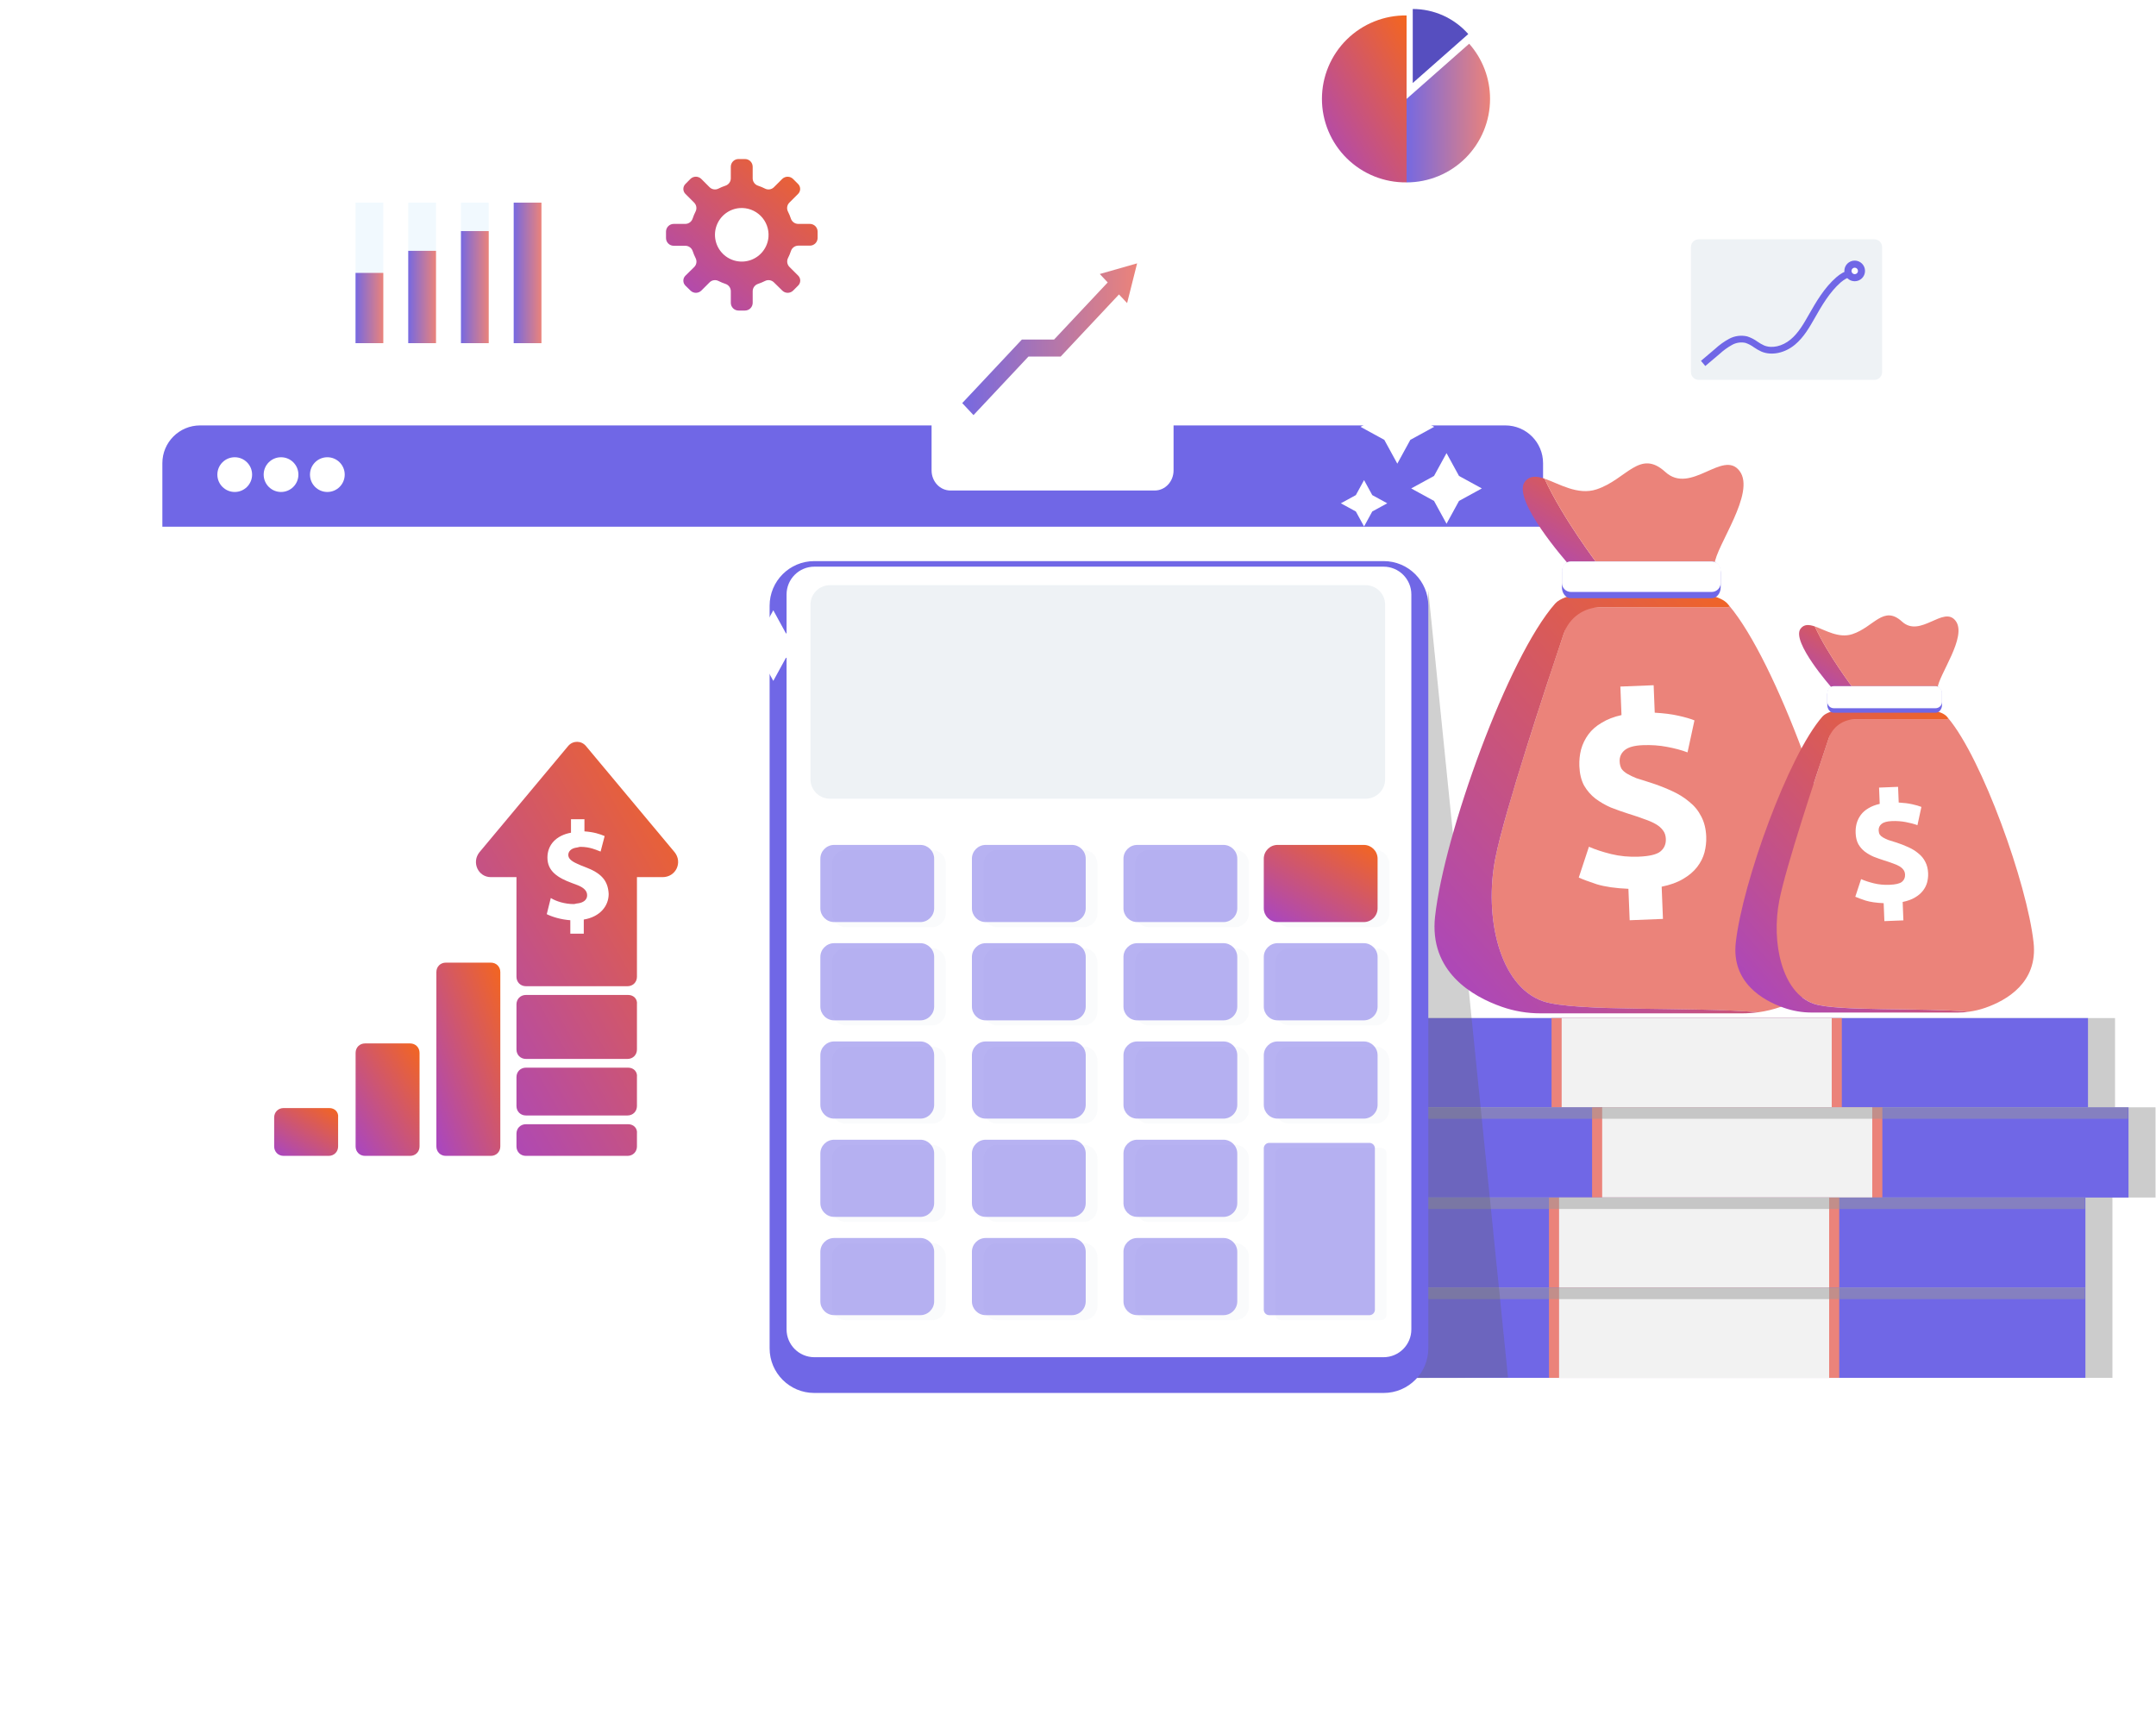 <svg width="571" height="456" viewBox="0 0 571 456" fill="none" xmlns="http://www.w3.org/2000/svg">
<g filter="url(#filter0_d_4394_22361)">
<rect x="43" y="112.69" width="365.668" height="268.31" rx="10" fill="white"/>
</g>
<path d="M43 122.69C43 117.167 47.477 112.69 53 112.69H398.668C404.191 112.69 408.668 117.167 408.668 122.69V139.521H43V122.69Z" fill="#7067E6"/>
<circle cx="62.166" cy="125.722" r="4.6" fill="white"/>
<circle cx="74.431" cy="125.722" r="4.6" fill="white"/>
<circle cx="86.696" cy="125.722" r="4.6" fill="white"/>
<path d="M166.373 282.821H139.278C137.852 282.821 136.783 283.891 136.783 285.318V292.986C136.783 294.413 137.852 295.483 139.278 295.483H166.195C167.621 295.483 168.69 294.413 168.69 292.986V285.318C168.868 283.891 167.799 282.821 166.373 282.821ZM166.373 297.802H139.278C137.852 297.802 136.783 298.872 136.783 300.298V303.687C136.783 305.114 137.852 306.184 139.278 306.184H166.195C167.621 306.184 168.69 305.114 168.69 303.687V300.298C168.868 298.872 167.799 297.802 166.373 297.802ZM178.672 225.752L155.143 197.574C153.895 196.148 151.756 196.148 150.508 197.574L126.979 225.752C124.84 228.427 126.622 232.351 130.009 232.351H136.783V258.745C136.783 260.172 137.852 261.242 139.278 261.242H166.195C167.621 261.242 168.69 260.172 168.69 258.745V232.351H175.464C179.029 232.351 180.812 228.427 178.672 225.752ZM166.373 263.56H139.278C137.852 263.56 136.783 264.63 136.783 266.057V278.006C136.783 279.433 137.852 280.503 139.278 280.503H166.195C167.621 280.503 168.69 279.433 168.69 278.006V266.057C168.868 264.63 167.799 263.56 166.373 263.56Z" fill="url(#paint0_linear_4394_22361)"/>
<path d="M130.009 255H118.066C116.64 255 115.57 256.07 115.57 257.497V303.687C115.57 305.114 116.64 306.184 118.066 306.184H130.009C131.435 306.184 132.504 305.114 132.504 303.687V257.497C132.504 256.07 131.435 255 130.009 255Z" fill="url(#paint1_linear_4394_22361)"/>
<path d="M108.618 276.401H96.675C95.249 276.401 94.18 277.471 94.18 278.898V303.687C94.18 305.114 95.249 306.184 96.675 306.184H108.618C110.044 306.184 111.114 305.114 111.114 303.687V278.898C111.114 277.471 110.044 276.401 108.618 276.401Z" fill="url(#paint2_linear_4394_22361)"/>
<path d="M87.228 293.521H75.107C73.681 293.521 72.611 294.591 72.611 296.018V303.687C72.611 305.113 73.681 306.183 75.107 306.183H87.05C88.476 306.183 89.546 305.113 89.546 303.687V296.018C89.724 294.591 88.654 293.521 87.228 293.521Z" fill="url(#paint3_linear_4394_22361)"/>
<path d="M154.964 229.676C154.073 229.319 153.538 229.141 152.825 228.784C151.221 228.071 150.508 227.357 150.508 226.466C150.508 225.574 151.221 224.682 152.825 224.504C153.003 224.504 153.36 224.326 153.716 224.326C156.39 224.326 157.995 225.217 159.064 225.574L160.134 221.472C158.886 220.937 157.282 220.402 154.786 220.224V217.014H151.221V220.58C147.299 221.294 144.982 223.791 144.982 227.179C144.982 230.746 147.656 232.529 151.577 233.956C152.112 234.134 152.469 234.313 153.003 234.491C154.786 235.204 155.499 236.096 155.499 237.166C155.499 238.414 154.429 239.128 153.003 239.306C152.647 239.306 152.29 239.485 151.934 239.485C149.617 239.485 147.299 238.771 145.873 237.879L144.804 242.16C146.23 242.873 148.547 243.586 151.043 243.765V247.331H154.608V243.586C158.886 242.873 161.203 240.02 161.203 236.809C161.025 233.243 159.242 231.281 154.964 229.676Z" fill="white"/>
<path d="M373.518 109.612L379.825 113.063L373.518 116.513L370.068 122.82L366.621 116.513L360.314 113.063L366.621 109.612L370.068 103.305L373.518 109.612Z" fill="white"/>
<path d="M363.432 131.15L367.4 133.322L363.432 135.49L361.26 139.462L359.088 135.49L355.115 133.322L359.088 131.15L361.26 127.177L363.432 131.15Z" fill="white"/>
<path d="M386.407 126.079L392.453 129.384L386.407 132.693L383.102 138.739L379.792 132.693L373.746 129.384L379.792 126.079L383.102 120.032L386.407 126.079Z" fill="white"/>
<path d="M214.473 59.311H211.39C210.958 59.307 210.539 59.168 210.191 58.912C209.844 58.657 209.585 58.298 209.453 57.887C209.245 57.255 208.989 56.641 208.688 56.048C208.49 55.668 208.419 55.236 208.482 54.813C208.546 54.389 208.742 53.997 209.043 53.692L211.377 51.358C211.723 51.011 211.917 50.541 211.917 50.051C211.917 49.562 211.723 49.092 211.377 48.745L210.043 47.411C209.659 47.029 209.14 46.814 208.598 46.814C208.056 46.814 207.536 47.029 207.153 47.411L204.959 49.6C204.654 49.9 204.262 50.096 203.839 50.159C203.416 50.223 202.983 50.152 202.603 49.955C202.01 49.654 201.396 49.399 200.764 49.19C200.353 49.057 199.994 48.798 199.739 48.449C199.483 48.101 199.344 47.681 199.341 47.248V44.166C199.339 43.624 199.124 43.105 198.74 42.723C198.357 42.341 197.838 42.126 197.297 42.126H195.586C195.046 42.127 194.528 42.342 194.145 42.725C193.763 43.107 193.548 43.625 193.547 44.166V47.248C193.543 47.681 193.404 48.101 193.149 48.449C192.893 48.798 192.534 49.057 192.123 49.19C191.492 49.399 190.877 49.654 190.284 49.955C189.905 50.151 189.473 50.222 189.051 50.158C188.629 50.094 188.238 49.899 187.933 49.6L185.739 47.402C185.355 47.02 184.836 46.806 184.294 46.806C183.752 46.806 183.232 47.02 182.849 47.402L181.519 48.745C181.173 49.092 180.979 49.562 180.979 50.051C180.979 50.541 181.173 51.011 181.519 51.358L183.853 53.692C184.154 53.997 184.35 54.389 184.414 54.813C184.477 55.236 184.405 55.668 184.208 56.048C183.907 56.641 183.651 57.255 183.443 57.887C183.311 58.295 183.054 58.652 182.709 58.908C182.364 59.163 181.948 59.304 181.519 59.311H178.432C177.89 59.311 177.371 59.526 176.988 59.908C176.605 60.29 176.389 60.809 176.388 61.35V63.061C176.388 63.603 176.603 64.123 176.986 64.506C177.37 64.889 177.889 65.105 178.432 65.105H181.519C181.951 65.108 182.371 65.247 182.719 65.503C183.068 65.758 183.327 66.117 183.46 66.528C183.669 67.159 183.925 67.774 184.225 68.367C184.422 68.747 184.493 69.18 184.43 69.603C184.366 70.026 184.17 70.418 183.87 70.723L181.519 73.036C181.173 73.383 180.979 73.853 180.979 74.343C180.979 74.832 181.173 75.302 181.519 75.649L182.861 76.966C183.051 77.156 183.276 77.307 183.524 77.41C183.772 77.513 184.038 77.566 184.307 77.566C184.575 77.566 184.841 77.513 185.089 77.41C185.337 77.307 185.562 77.156 185.752 76.966L187.933 74.789C188.237 74.489 188.629 74.292 189.053 74.228C189.476 74.164 189.909 74.237 190.289 74.434C190.883 74.731 191.497 74.987 192.127 75.2C192.538 75.332 192.898 75.59 193.153 75.938C193.409 76.285 193.548 76.705 193.551 77.137V80.22C193.551 80.761 193.766 81.28 194.148 81.663C194.531 82.047 195.049 82.263 195.591 82.264H197.301C197.843 82.264 198.363 82.048 198.746 81.665C199.13 81.282 199.345 80.762 199.345 80.22V77.137C199.347 76.706 199.485 76.287 199.739 75.939C199.993 75.592 200.351 75.333 200.76 75.2C201.39 74.987 202.004 74.731 202.599 74.434C202.979 74.237 203.411 74.164 203.835 74.228C204.258 74.292 204.65 74.489 204.955 74.789L207.174 76.966C207.364 77.156 207.589 77.307 207.837 77.41C208.085 77.513 208.351 77.566 208.619 77.566C208.888 77.566 209.154 77.513 209.402 77.41C209.65 77.307 209.875 77.156 210.065 76.966L211.399 75.632C211.744 75.285 211.938 74.815 211.938 74.326C211.938 73.836 211.744 73.366 211.399 73.019L209.064 70.689C208.764 70.384 208.568 69.991 208.505 69.568C208.441 69.145 208.513 68.713 208.709 68.333C209.01 67.74 209.266 67.125 209.474 66.494C209.607 66.083 209.865 65.725 210.213 65.469C210.56 65.213 210.98 65.074 211.411 65.07H214.494C215.036 65.07 215.556 64.855 215.94 64.472C216.323 64.088 216.538 63.569 216.538 63.026V61.316C216.528 60.777 216.305 60.264 215.919 59.888C215.532 59.513 215.012 59.305 214.473 59.311ZM203.527 62.77C203.417 64.12 202.923 65.411 202.103 66.489C201.284 67.568 200.173 68.389 198.901 68.857C197.63 69.324 196.251 69.418 194.928 69.127C193.605 68.836 192.393 68.173 191.434 67.215C190.476 66.257 189.812 65.046 189.521 63.723C189.229 62.4 189.322 61.021 189.789 59.749C190.255 58.478 191.076 57.366 192.154 56.546C193.232 55.725 194.523 55.231 195.873 55.12C196.898 55.041 197.928 55.184 198.892 55.54C199.857 55.897 200.733 56.457 201.46 57.184C202.187 57.911 202.748 58.786 203.105 59.751C203.462 60.715 203.606 61.745 203.527 62.77Z" fill="url(#paint4_linear_4394_22361)"/>
<g filter="url(#filter1_d_4394_22361)">
<path d="M399.512 0H345.529C342.778 0 340.548 2.23 340.548 4.981V48.831C340.548 51.582 342.778 53.812 345.529 53.812H399.512C402.263 53.812 404.494 51.582 404.494 48.831V4.981C404.494 2.23 402.263 0 399.512 0Z" fill="white"/>
</g>
<path d="M388.86 9.022C387.022 6.934 384.759 5.261 382.224 4.116C379.688 2.971 376.937 2.38 374.155 2.382V21.991L388.86 9.022Z" fill="#564EBF"/>
<path d="M372.523 4.092C369.593 4.051 366.685 4.593 363.967 5.686C361.249 6.779 358.775 8.401 356.69 10.457C354.604 12.514 352.948 14.966 351.817 17.668C350.687 20.371 350.104 23.271 350.104 26.2C350.104 29.13 350.687 32.03 351.817 34.733C352.948 37.435 354.604 39.886 356.69 41.943C358.775 44 361.249 45.622 363.967 46.715C366.685 47.808 369.593 48.35 372.523 48.309V4.092Z" fill="url(#paint5_linear_4394_22361)"/>
<path d="M394.629 26.203C394.638 20.816 392.671 15.613 389.1 11.579L372.522 26.203V48.317C375.426 48.317 378.302 47.745 380.984 46.634C383.667 45.522 386.104 43.893 388.157 41.84C390.21 39.786 391.838 37.348 392.948 34.665C394.059 31.982 394.63 29.106 394.629 26.203Z" fill="url(#paint6_linear_4394_22361)"/>
<g filter="url(#filter2_d_4394_22361)">
<path d="M305.819 119.934H251.716C248.958 119.934 246.722 117.557 246.722 114.619V67.79C246.722 64.852 248.958 62.475 251.716 62.475H305.819C308.577 62.475 310.809 64.852 310.809 67.79V114.619C310.809 117.557 308.577 119.934 305.819 119.934Z" fill="white"/>
</g>
<path d="M301.154 69.761L291.272 72.583L293.367 74.815L279.163 89.947H270.637L254.842 106.777L257.826 109.959L272.386 94.446H280.916L296.352 77.996L298.507 80.288L301.154 69.761Z" fill="url(#paint7_linear_4394_22361)"/>
<g filter="url(#filter3_d_4394_22361)">
<path d="M500.735 55.099H446.752C444.001 55.099 441.771 57.329 441.771 60.081V103.93C441.771 106.681 444.001 108.911 446.752 108.911H500.735C503.486 108.911 505.716 106.681 505.716 103.93V60.081C505.716 57.329 503.486 55.099 500.735 55.099Z" fill="white"/>
</g>
<path d="M496.413 63.394H449.874C448.745 63.394 447.83 64.309 447.83 65.438V98.576C447.83 99.705 448.745 100.62 449.874 100.62H496.413C497.541 100.62 498.456 99.705 498.456 98.576V65.438C498.456 64.309 497.541 63.394 496.413 63.394Z" fill="#EEF2F5"/>
<path d="M451.64 96.951L450.485 95.587L454.274 92.376C455.381 91.355 456.61 90.474 457.934 89.755C459.4 88.963 461.104 88.734 462.727 89.109C463.707 89.423 464.63 89.894 465.459 90.503C466 90.88 466.573 91.211 467.17 91.491C469.265 92.376 472.036 91.756 474.238 89.917C476.299 88.207 477.714 85.714 479.078 83.315L479.1 83.277C480.883 80.151 483.097 76.256 486.343 73.442C488.506 71.565 490.76 70.979 492.526 71.83L491.752 73.438C490.153 72.668 488.105 74.293 487.514 74.789C484.521 77.402 482.383 81.147 480.673 84.158L480.652 84.196C479.206 86.732 477.714 89.353 475.405 91.281C472.694 93.547 469.197 94.274 466.494 93.133C465.796 92.812 465.128 92.43 464.497 91.991C463.821 91.491 463.071 91.098 462.274 90.828C461.074 90.57 459.82 90.755 458.746 91.35C457.555 92.009 456.447 92.809 455.445 93.731L451.64 96.951Z" fill="#7067E6"/>
<path d="M491.2 74.503C492.712 74.503 493.937 73.278 493.937 71.766C493.937 70.255 492.712 69.03 491.2 69.03C489.689 69.03 488.464 70.255 488.464 71.766C488.464 73.278 489.689 74.503 491.2 74.503Z" fill="#7067E6"/>
<path d="M492.068 71.767C492.068 71.936 492.018 72.101 491.924 72.242C491.83 72.382 491.696 72.492 491.54 72.557C491.384 72.621 491.212 72.638 491.046 72.605C490.88 72.572 490.727 72.491 490.608 72.371C490.488 72.252 490.407 72.099 490.374 71.933C490.341 71.767 490.358 71.596 490.423 71.439C490.487 71.283 490.597 71.15 490.738 71.055C490.878 70.962 491.043 70.911 491.213 70.911C491.439 70.911 491.657 71.001 491.817 71.162C491.978 71.322 492.068 71.54 492.068 71.767Z" fill="white"/>
<g style="mix-blend-mode:multiply" opacity="0.5">
<path d="M570.88 317.223V293.334H570.752V293.317H560.148V269.688H494.954V269.684H492.281H420.754H418.082V269.688H352.883V293.33H363.744V293.334H363.616V317.21H352.323V317.228H352.199V341.1V341.117V364.989H417.394H420.066H491.593H494.265H559.464V341.117V341.1V317.228H559.336V317.223H570.88Z" fill="#999999"/>
</g>
<path d="M552.986 269.688H345.722V293.334H552.986V269.688Z" fill="#7067E6"/>
<path d="M487.792 269.684H410.92V293.33H487.792V269.684Z" fill="#EB837A"/>
<path d="M485.12 269.684H413.593V293.33H485.12V269.684Z" fill="#F2F2F2"/>
<path d="M563.719 293.334H356.454V317.223H563.719V293.334Z" fill="#7067E6"/>
<path d="M498.524 293.334H421.652V317.223H498.524V293.334Z" fill="#EB837A"/>
<path d="M495.852 293.334H424.325V317.223H495.852V293.334Z" fill="#F2F2F2"/>
<g style="mix-blend-mode:multiply" opacity="0.5">
<path d="M563.594 293.317H356.582V296.361H563.594V293.317Z" fill="#999999"/>
</g>
<path d="M552.302 317.227H345.037V341.116H552.302V317.227Z" fill="#7067E6"/>
<path d="M487.108 317.227H410.236V341.116H487.108V317.227Z" fill="#EB837A"/>
<path d="M484.435 317.227H412.908V341.116H484.435V317.227Z" fill="#F2F2F2"/>
<g style="mix-blend-mode:multiply" opacity="0.5">
<path d="M552.173 317.21H345.161V320.254H552.173V317.21Z" fill="#999999"/>
</g>
<path d="M552.302 341.099H345.037V364.988H552.302V341.099Z" fill="#7067E6"/>
<path d="M487.108 341.099H410.236V364.988H487.108V341.099Z" fill="#EB837A"/>
<path d="M484.435 341.099H412.908V364.988H484.435V341.099Z" fill="#F2F2F2"/>
<g style="mix-blend-mode:multiply" opacity="0.5">
<path d="M552.173 341.083H345.161V344.127H552.173V341.083Z" fill="#999999"/>
</g>
<g style="mix-blend-mode:multiply" opacity="0.3">
<path d="M378.278 156.454L399.384 364.903C399.384 364.903 372.018 365.198 367.926 364.903C365.57 364.732 378.278 156.454 378.278 156.454Z" fill="#606060"/>
</g>
<path opacity="0.3" d="M364.3 157.865H222.413C219.568 157.865 217.261 160.172 217.261 163.018V209.274C217.261 212.12 219.568 214.427 222.413 214.427H364.3C367.145 214.427 369.452 212.12 369.452 209.274V163.018C369.452 160.172 367.145 157.865 364.3 157.865Z" fill="#EEF2F5"/>
<g filter="url(#filter4_d_4394_22361)">
<path d="M366.456 144.636H215.65C209.12 144.636 203.827 149.929 203.827 156.459V353.166C203.827 359.696 209.12 364.989 215.65 364.989H366.456C372.985 364.989 378.279 359.696 378.279 353.166V156.459C378.279 149.929 372.985 144.636 366.456 144.636Z" fill="#7067E6"/>
</g>
<path d="M366.417 150.105H215.684C211.615 150.105 208.316 153.403 208.316 157.472V352.153C208.316 356.222 211.615 359.52 215.684 359.52H366.417C370.486 359.52 373.784 356.222 373.784 352.153V157.472C373.784 153.403 370.486 150.105 366.417 150.105Z" fill="white"/>
<path d="M361.688 155.013H219.802C216.956 155.013 214.649 157.32 214.649 160.166V206.422C214.649 209.268 216.956 211.575 219.802 211.575H361.688C364.534 211.575 366.841 209.268 366.841 206.422V160.166C366.841 157.32 364.534 155.013 361.688 155.013Z" fill="#EEF2F5"/>
<path opacity="0.3" d="M286.964 225.146H264.152C262.128 225.146 260.487 226.787 260.487 228.811V241.925C260.487 243.949 262.128 245.589 264.152 245.589H286.964C288.987 245.589 290.628 243.949 290.628 241.925V228.811C290.628 226.787 288.987 225.146 286.964 225.146Z" fill="#EEF2F5"/>
<path opacity="0.3" d="M246.825 225.146H224.013C221.989 225.146 220.349 226.787 220.349 228.811V241.925C220.349 243.949 221.989 245.589 224.013 245.589H246.825C248.849 245.589 250.489 243.949 250.489 241.925V228.811C250.489 226.787 248.849 225.146 246.825 225.146Z" fill="#EEF2F5"/>
<path opacity="0.3" d="M327.104 225.146H304.292C302.269 225.146 300.628 226.787 300.628 228.811V241.925C300.628 243.949 302.269 245.589 304.292 245.589H327.104C329.128 245.589 330.769 243.949 330.769 241.925V228.811C330.769 226.787 329.128 225.146 327.104 225.146Z" fill="#EEF2F5"/>
<path opacity="0.3" d="M364.262 277.214H341.451C339.427 277.214 337.786 278.854 337.786 280.878V293.992C337.786 296.016 339.427 297.657 341.451 297.657H364.262C366.286 297.657 367.927 296.016 367.927 293.992V280.878C367.927 278.854 366.286 277.214 364.262 277.214Z" fill="#EEF2F5"/>
<path opacity="0.3" d="M364.262 251.178H341.451C339.427 251.178 337.786 252.819 337.786 254.842V267.957C337.786 269.98 339.427 271.621 341.451 271.621H364.262C366.286 271.621 367.927 269.98 367.927 267.957V254.842C367.927 252.819 366.286 251.178 364.262 251.178Z" fill="#EEF2F5"/>
<path opacity="0.3" d="M364.262 225.146H341.451C339.427 225.146 337.786 226.787 337.786 228.811V241.925C337.786 243.949 339.427 245.589 341.451 245.589H364.262C366.286 245.589 367.927 243.949 367.927 241.925V228.811C367.927 226.787 366.286 225.146 364.262 225.146Z" fill="#EEF2F5"/>
<path opacity="0.3" d="M286.964 251.178H264.152C262.128 251.178 260.487 252.819 260.487 254.842V267.957C260.487 269.98 262.128 271.621 264.152 271.621H286.964C288.987 271.621 290.628 269.98 290.628 267.957V254.842C290.628 252.819 288.987 251.178 286.964 251.178Z" fill="#EEF2F5"/>
<path opacity="0.3" d="M246.825 251.178H224.013C221.989 251.178 220.349 252.819 220.349 254.842V267.957C220.349 269.98 221.989 271.621 224.013 271.621H246.825C248.849 271.621 250.489 269.98 250.489 267.957V254.842C250.489 252.819 248.849 251.178 246.825 251.178Z" fill="#EEF2F5"/>
<path opacity="0.3" d="M327.104 251.178H304.292C302.269 251.178 300.628 252.819 300.628 254.842V267.957C300.628 269.98 302.269 271.621 304.292 271.621H327.104C329.128 271.621 330.769 269.98 330.769 267.957V254.842C330.769 252.819 329.128 251.178 327.104 251.178Z" fill="#EEF2F5"/>
<path opacity="0.3" d="M286.964 277.214H264.152C262.128 277.214 260.487 278.854 260.487 280.878V293.992C260.487 296.016 262.128 297.657 264.152 297.657H286.964C288.987 297.657 290.628 296.016 290.628 293.992V280.878C290.628 278.854 288.987 277.214 286.964 277.214Z" fill="#EEF2F5"/>
<path opacity="0.3" d="M246.825 277.214H224.013C221.989 277.214 220.349 278.854 220.349 280.878V293.992C220.349 296.016 221.989 297.657 224.013 297.657H246.825C248.849 297.657 250.489 296.016 250.489 293.992V280.878C250.489 278.854 248.849 277.214 246.825 277.214Z" fill="#EEF2F5"/>
<path opacity="0.3" d="M327.104 277.214H304.292C302.269 277.214 300.628 278.854 300.628 280.878V293.992C300.628 296.016 302.269 297.657 304.292 297.657H327.104C329.128 297.657 330.769 296.016 330.769 293.992V280.878C330.769 278.854 329.128 277.214 327.104 277.214Z" fill="#EEF2F5"/>
<path opacity="0.3" d="M286.964 303.245H264.152C262.128 303.245 260.487 304.886 260.487 306.91V320.024C260.487 322.047 262.128 323.688 264.152 323.688H286.964C288.987 323.688 290.628 322.047 290.628 320.024V306.91C290.628 304.886 288.987 303.245 286.964 303.245Z" fill="#EEF2F5"/>
<path opacity="0.3" d="M246.825 303.245H224.013C221.989 303.245 220.349 304.886 220.349 306.91V320.024C220.349 322.047 221.989 323.688 224.013 323.688H246.825C248.849 323.688 250.489 322.047 250.489 320.024V306.91C250.489 304.886 248.849 303.245 246.825 303.245Z" fill="#EEF2F5"/>
<path opacity="0.3" d="M327.104 303.245H304.292C302.269 303.245 300.628 304.886 300.628 306.91V320.024C300.628 322.047 302.269 323.688 304.292 323.688H327.104C329.128 323.688 330.769 322.047 330.769 320.024V306.91C330.769 304.886 329.128 303.245 327.104 303.245Z" fill="#EEF2F5"/>
<path opacity="0.3" d="M286.964 329.277H264.152C262.128 329.277 260.487 330.917 260.487 332.941V346.055C260.487 348.079 262.128 349.72 264.152 349.72H286.964C288.987 349.72 290.628 348.079 290.628 346.055V332.941C290.628 330.917 288.987 329.277 286.964 329.277Z" fill="#EEF2F5"/>
<path opacity="0.3" d="M246.825 329.277H224.013C221.989 329.277 220.349 330.917 220.349 332.941V346.055C220.349 348.079 221.989 349.72 224.013 349.72H246.825C248.849 349.72 250.489 348.079 250.489 346.055V332.941C250.489 330.917 248.849 329.277 246.825 329.277Z" fill="#EEF2F5"/>
<path opacity="0.3" d="M327.104 329.277H304.292C302.269 329.277 300.628 330.917 300.628 332.941V346.055C300.628 348.079 302.269 349.72 304.292 349.72H327.104C329.128 349.72 330.769 348.079 330.769 346.055V332.941C330.769 330.917 329.128 329.277 327.104 329.277Z" fill="#EEF2F5"/>
<path opacity="0.3" d="M365.759 304.083H339.24C338.437 304.083 337.786 304.734 337.786 305.537V348.27C337.786 349.073 338.437 349.724 339.24 349.724H365.759C366.562 349.724 367.213 349.073 367.213 348.27V305.537C367.213 304.734 366.562 304.083 365.759 304.083Z" fill="#EEF2F5"/>
<path opacity="0.5" d="M283.88 223.812H261.068C259.044 223.812 257.403 225.453 257.403 227.477V240.591C257.403 242.615 259.044 244.255 261.068 244.255H283.88C285.903 244.255 287.544 242.615 287.544 240.591V227.477C287.544 225.453 285.903 223.812 283.88 223.812Z" fill="#7067E6"/>
<path opacity="0.5" d="M243.738 223.812H220.926C218.902 223.812 217.262 225.453 217.262 227.477V240.591C217.262 242.615 218.902 244.255 220.926 244.255H243.738C245.762 244.255 247.402 242.615 247.402 240.591V227.477C247.402 225.453 245.762 223.812 243.738 223.812Z" fill="#7067E6"/>
<path opacity="0.5" d="M324.017 223.812H301.205C299.182 223.812 297.541 225.453 297.541 227.477V240.591C297.541 242.615 299.182 244.255 301.205 244.255H324.017C326.041 244.255 327.682 242.615 327.682 240.591V227.477C327.682 225.453 326.041 223.812 324.017 223.812Z" fill="#7067E6"/>
<path opacity="0.5" d="M361.179 275.875H338.368C336.344 275.875 334.703 277.516 334.703 279.539V292.654C334.703 294.677 336.344 296.318 338.368 296.318H361.179C363.203 296.318 364.844 294.677 364.844 292.654V279.539C364.844 277.516 363.203 275.875 361.179 275.875Z" fill="#7067E6"/>
<path opacity="0.5" d="M361.179 249.844H338.368C336.344 249.844 334.703 251.485 334.703 253.508V266.623C334.703 268.646 336.344 270.287 338.368 270.287H361.179C363.203 270.287 364.844 268.646 364.844 266.623V253.508C364.844 251.485 363.203 249.844 361.179 249.844Z" fill="#7067E6"/>
<path d="M361.179 223.812H338.368C336.344 223.812 334.703 225.453 334.703 227.477V240.591C334.703 242.615 336.344 244.255 338.368 244.255H361.179C363.203 244.255 364.844 242.615 364.844 240.591V227.477C364.844 225.453 363.203 223.812 361.179 223.812Z" fill="url(#paint8_linear_4394_22361)"/>
<path opacity="0.5" d="M283.88 249.844H261.068C259.044 249.844 257.403 251.485 257.403 253.508V266.623C257.403 268.646 259.044 270.287 261.068 270.287H283.88C285.903 270.287 287.544 268.646 287.544 266.623V253.508C287.544 251.485 285.903 249.844 283.88 249.844Z" fill="#7067E6"/>
<path opacity="0.5" d="M243.738 249.844H220.926C218.902 249.844 217.262 251.485 217.262 253.508V266.623C217.262 268.646 218.902 270.287 220.926 270.287H243.738C245.762 270.287 247.402 268.646 247.402 266.623V253.508C247.402 251.485 245.762 249.844 243.738 249.844Z" fill="#7067E6"/>
<path opacity="0.5" d="M324.017 249.844H301.205C299.182 249.844 297.541 251.485 297.541 253.508V266.623C297.541 268.646 299.182 270.287 301.205 270.287H324.017C326.041 270.287 327.682 268.646 327.682 266.623V253.508C327.682 251.485 326.041 249.844 324.017 249.844Z" fill="#7067E6"/>
<path opacity="0.5" d="M283.88 275.875H261.068C259.044 275.875 257.403 277.516 257.403 279.539V292.654C257.403 294.677 259.044 296.318 261.068 296.318H283.88C285.903 296.318 287.544 294.677 287.544 292.654V279.539C287.544 277.516 285.903 275.875 283.88 275.875Z" fill="#7067E6"/>
<path opacity="0.5" d="M243.738 275.875H220.926C218.902 275.875 217.262 277.516 217.262 279.539V292.654C217.262 294.677 218.902 296.318 220.926 296.318H243.738C245.762 296.318 247.402 294.677 247.402 292.654V279.539C247.402 277.516 245.762 275.875 243.738 275.875Z" fill="#7067E6"/>
<path opacity="0.5" d="M324.017 275.875H301.205C299.182 275.875 297.541 277.516 297.541 279.539V292.654C297.541 294.677 299.182 296.318 301.205 296.318H324.017C326.041 296.318 327.682 294.677 327.682 292.654V279.539C327.682 277.516 326.041 275.875 324.017 275.875Z" fill="#7067E6"/>
<path opacity="0.5" d="M283.88 301.907H261.068C259.044 301.907 257.403 303.548 257.403 305.572V318.686C257.403 320.71 259.044 322.35 261.068 322.35H283.88C285.903 322.35 287.544 320.71 287.544 318.686V305.572C287.544 303.548 285.903 301.907 283.88 301.907Z" fill="#7067E6"/>
<path opacity="0.5" d="M243.738 301.907H220.926C218.902 301.907 217.262 303.548 217.262 305.572V318.686C217.262 320.71 218.902 322.35 220.926 322.35H243.738C245.762 322.35 247.402 320.71 247.402 318.686V305.572C247.402 303.548 245.762 301.907 243.738 301.907Z" fill="#7067E6"/>
<path opacity="0.5" d="M324.017 301.907H301.205C299.182 301.907 297.541 303.548 297.541 305.572V318.686C297.541 320.71 299.182 322.35 301.205 322.35H324.017C326.041 322.35 327.682 320.71 327.682 318.686V305.572C327.682 303.548 326.041 301.907 324.017 301.907Z" fill="#7067E6"/>
<path opacity="0.5" d="M283.88 327.938H261.068C259.044 327.938 257.403 329.579 257.403 331.603V344.717C257.403 346.741 259.044 348.381 261.068 348.381H283.88C285.903 348.381 287.544 346.741 287.544 344.717V331.603C287.544 329.579 285.903 327.938 283.88 327.938Z" fill="#7067E6"/>
<path opacity="0.5" d="M243.738 327.938H220.926C218.902 327.938 217.262 329.579 217.262 331.603V344.717C217.262 346.741 218.902 348.381 220.926 348.381H243.738C245.762 348.381 247.402 346.741 247.402 344.717V331.603C247.402 329.579 245.762 327.938 243.738 327.938Z" fill="#7067E6"/>
<path opacity="0.5" d="M324.017 327.938H301.205C299.182 327.938 297.541 329.579 297.541 331.603V344.717C297.541 346.741 299.182 348.381 301.205 348.381H324.017C326.041 348.381 327.682 346.741 327.682 344.717V331.603C327.682 329.579 326.041 327.938 324.017 327.938Z" fill="#7067E6"/>
<path opacity="0.5" d="M362.676 302.745H336.157C335.354 302.745 334.703 303.396 334.703 304.199V346.932C334.703 347.735 335.354 348.386 336.157 348.386H362.676C363.479 348.386 364.13 347.735 364.13 346.932V304.199C364.13 303.396 363.479 302.745 362.676 302.745Z" fill="#7067E6"/>
<path d="M409.06 126.801C406.922 126.066 405.092 125.946 403.822 127.657C400.316 132.381 415.226 149.228 415.226 149.228C415.226 149.228 428.387 150.981 439.389 151.465C430.221 150.43 423.025 149.327 423.025 149.327C423.025 149.327 413.849 137.23 409.06 126.801Z" fill="url(#paint9_linear_4394_22361)"/>
<path d="M454.067 149.485C454.443 144.619 465.09 130.543 460.708 124.753C456.325 118.964 447.803 131.201 441.039 125.014C434.274 118.827 430.776 126.99 422.87 129.619C417.829 131.3 412.89 128.101 409.063 126.802C413.852 137.23 423.029 149.31 423.029 149.31C423.029 149.31 430.225 150.426 439.392 151.448C447.192 151.794 453.892 151.508 454.067 149.485Z" fill="#EB837A"/>
<path d="M489.298 242.754C486.899 221.217 470.484 175.311 457.985 160.461L457.844 160.85H416.522C416.522 160.85 399.162 211.459 396.054 227.233C392.992 242.729 397.011 261.213 408.68 265.229C416.992 268.093 448.313 266.627 465.643 268.149C467.682 267.869 469.688 267.385 471.63 266.704C479.386 263.984 490.931 257.429 489.298 242.754Z" fill="#EB837A"/>
<path d="M396.054 227.233C398.452 215.089 409.288 182.302 414.149 167.854C414.837 165.813 416.147 164.039 417.896 162.783C419.645 161.526 421.745 160.85 423.898 160.85H457.844L457.986 160.461C457.819 160.264 457.656 160.072 457.494 159.888C454.073 156.01 437.996 156.223 434.939 156.3H434.438C433.519 156.275 431.445 156.24 428.845 156.3C422.859 156.454 414.273 157.156 411.874 159.879C399.338 174.084 382.499 220.926 380.07 242.746C378.441 257.421 389.982 263.976 397.721 266.691C401.019 267.848 404.489 268.437 407.983 268.431H461.398C462.818 268.429 464.237 268.33 465.644 268.136C448.335 266.627 416.993 268.097 408.68 265.228C397.024 261.213 392.992 242.729 396.054 227.233Z" fill="url(#paint10_linear_4394_22361)"/>
<path d="M453.354 148.715H416.013C414.73 148.715 413.661 149.998 413.661 151.614V155.565C413.661 157.164 414.713 158.464 416.013 158.464H453.354C454.637 158.464 455.71 157.181 455.71 155.565V151.614C455.71 150.011 454.654 148.715 453.354 148.715Z" fill="#7067E6"/>
<path d="M453.354 148.715H416.013C415.701 148.718 415.392 148.783 415.105 148.906C414.818 149.028 414.558 149.206 414.339 149.43C414.121 149.653 413.949 149.917 413.832 150.206C413.716 150.496 413.658 150.806 413.661 151.118V154.402C413.658 154.714 413.716 155.024 413.832 155.314C413.949 155.604 414.121 155.867 414.339 156.091C414.558 156.314 414.818 156.492 415.105 156.614C415.392 156.737 415.701 156.802 416.013 156.805H453.354C453.985 156.798 454.588 156.541 455.029 156.091C455.471 155.64 455.716 155.033 455.71 154.402V151.118C455.716 150.487 455.471 149.88 455.029 149.429C454.588 148.979 453.985 148.722 453.354 148.715Z" fill="white"/>
<path d="M431.274 235.444C427.859 235.3 425.064 234.897 422.89 234.237C420.76 233.527 419.172 232.937 418.125 232.465L420.813 224.301C422.476 225.029 424.44 225.675 426.704 226.238C429.015 226.8 431.43 227.031 433.948 226.931C436.792 226.818 438.712 226.367 439.709 225.581C440.75 224.745 441.242 223.628 441.186 222.229C441.151 221.343 440.912 220.605 440.468 220.016C440.022 219.38 439.393 218.821 438.58 218.34C437.767 217.858 436.745 217.409 435.514 216.991C434.281 216.526 432.861 216.045 431.253 215.549C429.692 215.051 428.152 214.505 426.634 213.911C425.161 213.27 423.798 212.483 422.547 211.552C421.342 210.619 420.339 209.468 419.537 208.099C418.78 206.682 418.362 204.97 418.282 202.965C418.221 201.426 418.372 199.949 418.736 198.533C419.145 197.069 419.792 195.736 420.678 194.533C421.565 193.33 422.738 192.303 424.199 191.451C425.657 190.552 427.405 189.875 429.442 189.42L429.141 181.866L437.954 181.515L438.244 188.79C440.678 188.926 442.767 189.193 444.511 189.591C446.301 189.987 447.719 190.397 448.763 190.823L446.929 199.302C445.364 198.711 443.547 198.223 441.476 197.838C439.453 197.452 437.322 197.303 435.084 197.392C432.845 197.481 431.251 197.918 430.302 198.703C429.352 199.489 428.902 200.487 428.95 201.7C428.98 202.446 429.146 203.093 429.448 203.641C429.795 204.141 430.303 204.588 430.972 204.982C431.642 205.375 432.451 205.764 433.4 206.146C434.395 206.48 435.577 206.853 436.948 207.266C439.029 207.93 440.95 208.671 442.711 209.488C444.518 210.304 446.074 211.269 447.38 212.385C448.73 213.452 449.785 214.741 450.546 216.252C451.353 217.761 451.798 219.541 451.88 221.593C451.935 222.992 451.781 224.399 451.417 225.815C451.051 227.184 450.402 228.471 449.469 229.675C448.536 230.88 447.294 231.934 445.742 232.836C444.237 233.737 442.349 234.419 440.079 234.883L440.419 243.416L431.606 243.767L431.274 235.444Z" fill="white"/>
<path d="M480.639 165.938C479.078 165.408 477.774 165.314 476.859 166.55C474.323 169.971 485.107 182.153 485.107 182.153C485.107 182.153 494.612 183.435 502.557 183.769C495.938 183.021 490.738 182.212 490.738 182.212C490.738 182.212 484.098 173.468 480.639 165.938Z" fill="url(#paint11_linear_4394_22361)"/>
<path d="M513.139 182.319C513.408 178.804 521.1 168.636 517.932 164.459C514.763 160.281 508.615 169.115 503.727 164.651C498.84 160.187 496.309 166.075 490.609 167.973C486.966 169.188 483.4 166.879 480.638 165.938C484.097 173.468 490.72 182.186 490.72 182.186C490.72 182.186 495.92 182.995 502.539 183.743C508.196 183.995 513.023 183.777 513.139 182.319Z" fill="#EB837A"/>
<path d="M538.576 249.668C536.866 234.117 524.979 200.97 515.965 190.234L515.863 190.516H486.026C486.026 190.516 473.497 227.058 471.248 238.444C469.038 249.634 471.937 262.983 480.364 265.882C486.351 267.948 508.983 266.892 521.494 267.99C522.972 267.791 524.427 267.441 525.834 266.947C531.418 264.997 539.756 260.264 538.576 249.668Z" fill="#EB837A"/>
<path d="M471.249 238.457C472.96 229.692 480.806 206.016 484.316 195.583C484.812 194.109 485.758 192.829 487.021 191.922C488.284 191.015 489.8 190.528 491.354 190.529H515.864L515.966 190.247C515.847 190.106 515.731 189.964 515.611 189.819C513.14 187.018 501.535 187.172 499.325 187.228C499.201 187.228 499.085 187.228 498.961 187.228C498.303 187.228 496.785 187.185 494.925 187.228C490.602 187.343 484.402 187.852 482.674 189.793C473.618 200.111 461.462 233.912 459.709 249.669C458.528 260.264 466.866 264.998 472.451 266.96C474.829 267.795 477.332 268.22 479.852 268.217H518.429C519.455 268.217 520.479 268.145 521.495 268.004C508.984 266.905 486.369 267.961 480.365 265.896C471.938 262.996 469.039 249.647 471.249 238.457Z" fill="url(#paint12_linear_4394_22361)"/>
<path d="M512.622 181.763H485.659C484.722 181.763 483.948 182.7 483.948 183.854V186.71C483.948 187.865 484.709 188.801 485.659 188.801H512.622C513.563 188.801 514.333 187.865 514.333 186.71V183.863C514.324 182.7 513.563 181.763 512.622 181.763Z" fill="#7067E6"/>
<path d="M512.621 181.763H485.658C485.431 181.763 485.207 181.808 484.997 181.896C484.788 181.983 484.598 182.112 484.439 182.273C484.28 182.435 484.155 182.626 484.07 182.837C483.986 183.047 483.944 183.272 483.947 183.499V185.868C483.944 186.095 483.986 186.32 484.07 186.53C484.155 186.741 484.28 186.932 484.439 187.094C484.598 187.256 484.788 187.384 484.997 187.471C485.207 187.559 485.431 187.604 485.658 187.604H512.621C512.848 187.604 513.073 187.559 513.282 187.471C513.491 187.384 513.681 187.256 513.84 187.094C513.999 186.932 514.125 186.741 514.209 186.53C514.294 186.32 514.335 186.095 514.332 185.868V183.499C514.335 183.272 514.294 183.047 514.209 182.837C514.125 182.626 513.999 182.435 513.84 182.273C513.681 182.112 513.491 181.983 513.282 181.896C513.073 181.808 512.848 181.763 512.621 181.763Z" fill="white"/>
<path d="M498.875 239.246C496.923 239.164 495.326 238.934 494.084 238.556C492.866 238.151 491.959 237.813 491.361 237.544L492.897 232.879C493.847 233.295 494.97 233.664 496.263 233.986C497.584 234.307 498.964 234.439 500.402 234.382C502.028 234.317 503.125 234.06 503.694 233.61C504.289 233.133 504.571 232.494 504.539 231.695C504.519 231.189 504.382 230.767 504.128 230.43C503.874 230.067 503.514 229.747 503.049 229.472C502.585 229.197 502.001 228.94 501.297 228.701C500.593 228.436 499.781 228.161 498.862 227.878C497.97 227.593 497.091 227.281 496.223 226.942C495.381 226.575 494.603 226.126 493.888 225.594C493.199 225.061 492.626 224.403 492.168 223.621C491.735 222.81 491.496 221.833 491.451 220.687C491.416 219.808 491.502 218.963 491.71 218.154C491.944 217.318 492.314 216.556 492.82 215.869C493.326 215.181 493.997 214.594 494.831 214.107C495.665 213.594 496.664 213.207 497.828 212.947L497.656 208.63L502.692 208.43L502.857 212.587C504.248 212.665 505.442 212.817 506.438 213.044C507.461 213.271 508.271 213.505 508.868 213.748L507.82 218.594C506.926 218.256 505.887 217.977 504.704 217.757C503.548 217.536 502.33 217.451 501.051 217.502C499.772 217.553 498.862 217.803 498.319 218.252C497.776 218.7 497.519 219.271 497.547 219.964C497.564 220.39 497.658 220.76 497.831 221.073C498.029 221.359 498.32 221.614 498.702 221.839C499.085 222.064 499.547 222.286 500.09 222.505C500.658 222.695 501.333 222.909 502.117 223.144C503.306 223.524 504.404 223.947 505.41 224.414C506.443 224.88 507.332 225.432 508.078 226.07C508.849 226.679 509.452 227.416 509.887 228.279C510.349 229.142 510.603 230.159 510.649 231.331C510.681 232.131 510.593 232.935 510.385 233.744C510.176 234.526 509.805 235.261 509.272 235.95C508.739 236.638 508.029 237.24 507.142 237.756C506.282 238.271 505.203 238.661 503.906 238.926L504.1 243.802L499.064 244.002L498.875 239.246Z" fill="white"/>
<g filter="url(#filter5_d_4394_22361)">
<path d="M145.768 43.668H91.785C89.034 43.668 86.804 45.898 86.804 48.649V92.498C86.804 95.249 89.034 97.48 91.785 97.48H145.768C148.519 97.48 150.749 95.249 150.749 92.498V48.649C150.749 45.898 148.519 43.668 145.768 43.668Z" fill="white"/>
</g>
<path d="M129.433 53.682H122.083V90.907H129.433V53.682Z" fill="url(#paint13_linear_4394_22361)"/>
<path d="M115.473 53.682H108.123V90.907H115.473V53.682Z" fill="url(#paint14_linear_4394_22361)"/>
<path d="M101.512 53.682H94.162V90.907H101.512V53.682Z" fill="url(#paint15_linear_4394_22361)"/>
<path d="M129.433 61.216H122.083V90.903H129.433V61.216Z" fill="url(#paint16_linear_4394_22361)"/>
<path d="M115.473 66.445H108.123V90.903H115.473V66.445Z" fill="url(#paint17_linear_4394_22361)"/>
<path d="M101.512 72.29H94.162V90.903H101.512V72.29Z" fill="url(#paint18_linear_4394_22361)"/>
<path d="M143.399 53.682H136.049V90.907H143.399V53.682Z" fill="url(#paint19_linear_4394_22361)"/>
<path d="M195.223 151.246L201.53 154.697L195.223 158.143L191.772 164.45L188.322 158.143L182.015 154.697L188.322 151.246L191.772 144.939L195.223 151.246Z" fill="white"/>
<path d="M185.132 172.78L189.1 174.952L185.132 177.124L182.959 181.092L180.787 177.124L176.819 174.952L180.787 172.78L182.959 168.812L185.132 172.78Z" fill="white"/>
<path d="M208.111 167.708L214.157 171.018L208.111 174.323L204.802 180.369L201.496 174.323L195.45 171.018L201.496 167.708L204.802 161.662L208.111 167.708Z" fill="white"/>
<defs>
<filter id="filter0_d_4394_22361" x="0" y="101.69" width="451.668" height="354.31" filterUnits="userSpaceOnUse" color-interpolation-filters="sRGB">
<feFlood flood-opacity="0" result="BackgroundImageFix"/>
<feColorMatrix in="SourceAlpha" type="matrix" values="0 0 0 0 0 0 0 0 0 0 0 0 0 0 0 0 0 0 127 0" result="hardAlpha"/>
<feMorphology radius="3" operator="dilate" in="SourceAlpha" result="effect1_dropShadow_4394_22361"/>
<feOffset dy="32"/>
<feGaussianBlur stdDeviation="20"/>
<feColorMatrix type="matrix" values="0 0 0 0 0.259 0 0 0 0 0.223 0 0 0 0 0.721 0 0 0 0.2 0"/>
<feBlend mode="normal" in2="BackgroundImageFix" result="effect1_dropShadow_4394_22361"/>
<feBlend mode="normal" in="SourceGraphic" in2="effect1_dropShadow_4394_22361" result="shape"/>
</filter>
<filter id="filter1_d_4394_22361" x="330.548" y="0" width="83.945" height="73.812" filterUnits="userSpaceOnUse" color-interpolation-filters="sRGB">
<feFlood flood-opacity="0" result="BackgroundImageFix"/>
<feColorMatrix in="SourceAlpha" type="matrix" values="0 0 0 0 0 0 0 0 0 0 0 0 0 0 0 0 0 0 127 0" result="hardAlpha"/>
<feOffset dy="10"/>
<feGaussianBlur stdDeviation="5"/>
<feColorMatrix type="matrix" values="0 0 0 0 0.225 0 0 0 0 0.225 0 0 0 0 0.225 0 0 0 0.15 0"/>
<feBlend mode="normal" in2="BackgroundImageFix" result="effect1_dropShadow_4394_22361"/>
<feBlend mode="normal" in="SourceGraphic" in2="effect1_dropShadow_4394_22361" result="shape"/>
</filter>
<filter id="filter2_d_4394_22361" x="236.722" y="62.475" width="84.087" height="77.459" filterUnits="userSpaceOnUse" color-interpolation-filters="sRGB">
<feFlood flood-opacity="0" result="BackgroundImageFix"/>
<feColorMatrix in="SourceAlpha" type="matrix" values="0 0 0 0 0 0 0 0 0 0 0 0 0 0 0 0 0 0 127 0" result="hardAlpha"/>
<feOffset dy="10"/>
<feGaussianBlur stdDeviation="5"/>
<feColorMatrix type="matrix" values="0 0 0 0 0.225 0 0 0 0 0.225 0 0 0 0 0.225 0 0 0 0.15 0"/>
<feBlend mode="normal" in2="BackgroundImageFix" result="effect1_dropShadow_4394_22361"/>
<feBlend mode="normal" in="SourceGraphic" in2="effect1_dropShadow_4394_22361" result="shape"/>
</filter>
<filter id="filter3_d_4394_22361" x="431.771" y="55.099" width="83.945" height="73.812" filterUnits="userSpaceOnUse" color-interpolation-filters="sRGB">
<feFlood flood-opacity="0" result="BackgroundImageFix"/>
<feColorMatrix in="SourceAlpha" type="matrix" values="0 0 0 0 0 0 0 0 0 0 0 0 0 0 0 0 0 0 127 0" result="hardAlpha"/>
<feOffset dy="10"/>
<feGaussianBlur stdDeviation="5"/>
<feColorMatrix type="matrix" values="0 0 0 0 0.225 0 0 0 0 0.225 0 0 0 0 0.225 0 0 0 0.15 0"/>
<feBlend mode="normal" in2="BackgroundImageFix" result="effect1_dropShadow_4394_22361"/>
<feBlend mode="normal" in="SourceGraphic" in2="effect1_dropShadow_4394_22361" result="shape"/>
</filter>
<filter id="filter4_d_4394_22361" x="199.827" y="144.636" width="182.451" height="228.353" filterUnits="userSpaceOnUse" color-interpolation-filters="sRGB">
<feFlood flood-opacity="0" result="BackgroundImageFix"/>
<feColorMatrix in="SourceAlpha" type="matrix" values="0 0 0 0 0 0 0 0 0 0 0 0 0 0 0 0 0 0 127 0" result="hardAlpha"/>
<feOffset dy="4"/>
<feGaussianBlur stdDeviation="2"/>
<feComposite in2="hardAlpha" operator="out"/>
<feColorMatrix type="matrix" values="0 0 0 0 0 0 0 0 0 0 0 0 0 0 0 0 0 0 0.25 0"/>
<feBlend mode="normal" in2="BackgroundImageFix" result="effect1_dropShadow_4394_22361"/>
<feBlend mode="normal" in="SourceGraphic" in2="effect1_dropShadow_4394_22361" result="shape"/>
</filter>
<filter id="filter5_d_4394_22361" x="76.804" y="43.668" width="83.945" height="73.812" filterUnits="userSpaceOnUse" color-interpolation-filters="sRGB">
<feFlood flood-opacity="0" result="BackgroundImageFix"/>
<feColorMatrix in="SourceAlpha" type="matrix" values="0 0 0 0 0 0 0 0 0 0 0 0 0 0 0 0 0 0 127 0" result="hardAlpha"/>
<feOffset dy="10"/>
<feGaussianBlur stdDeviation="5"/>
<feColorMatrix type="matrix" values="0 0 0 0 0.225 0 0 0 0 0.225 0 0 0 0 0.225 0 0 0 0.15 0"/>
<feBlend mode="normal" in2="BackgroundImageFix" result="effect1_dropShadow_4394_22361"/>
<feBlend mode="normal" in="SourceGraphic" in2="effect1_dropShadow_4394_22361" result="shape"/>
</filter>
<linearGradient id="paint0_linear_4394_22361" x1="173.261" y1="190.159" x2="92.079" y2="235.697" gradientUnits="userSpaceOnUse">
<stop stop-color="#F26522"/>
<stop offset="1" stop-color="#AB47BC"/>
</linearGradient>
<linearGradient id="paint1_linear_4394_22361" x1="130.501" y1="252.039" x2="101.01" y2="263.249" gradientUnits="userSpaceOnUse">
<stop stop-color="#F26522"/>
<stop offset="1" stop-color="#AB47BC"/>
</linearGradient>
<linearGradient id="paint2_linear_4394_22361" x1="109.11" y1="274.678" x2="85.454" y2="290.132" gradientUnits="userSpaceOnUse">
<stop stop-color="#F26522"/>
<stop offset="1" stop-color="#AB47BC"/>
</linearGradient>
<linearGradient id="paint3_linear_4394_22361" x1="87.559" y1="292.789" x2="77.522" y2="308.229" gradientUnits="userSpaceOnUse">
<stop stop-color="#F26522"/>
<stop offset="1" stop-color="#AB47BC"/>
</linearGradient>
<linearGradient id="paint4_linear_4394_22361" x1="211.788" y1="39.804" x2="177.308" y2="79.432" gradientUnits="userSpaceOnUse">
<stop stop-color="#F26522"/>
<stop offset="1" stop-color="#AB47BC"/>
</linearGradient>
<linearGradient id="paint5_linear_4394_22361" x1="369.87" y1="1.532" x2="336.507" y2="20.964" gradientUnits="userSpaceOnUse">
<stop stop-color="#F26522"/>
<stop offset="1" stop-color="#AB47BC"/>
</linearGradient>
<linearGradient id="paint6_linear_4394_22361" x1="371.409" y1="31.391" x2="394.599" y2="31.305" gradientUnits="userSpaceOnUse">
<stop stop-color="#7067E6"/>
<stop offset="1" stop-color="#EB837A"/>
</linearGradient>
<linearGradient id="paint7_linear_4394_22361" x1="252.509" y1="91.439" x2="301.089" y2="91.094" gradientUnits="userSpaceOnUse">
<stop stop-color="#7067E6"/>
<stop offset="1" stop-color="#EB837A"/>
</linearGradient>
<linearGradient id="paint8_linear_4394_22361" x1="361.278" y1="222.63" x2="345.753" y2="248.928" gradientUnits="userSpaceOnUse">
<stop stop-color="#F26522"/>
<stop offset="1" stop-color="#AB47BC"/>
</linearGradient>
<linearGradient id="paint9_linear_4394_22361" x1="435.117" y1="124.834" x2="415.748" y2="156.748" gradientUnits="userSpaceOnUse">
<stop stop-color="#F26522"/>
<stop offset="1" stop-color="#AB47BC"/>
</linearGradient>
<linearGradient id="paint10_linear_4394_22361" x1="455.5" y1="149.778" x2="359.029" y2="234.496" gradientUnits="userSpaceOnUse">
<stop stop-color="#F26522"/>
<stop offset="1" stop-color="#AB47BC"/>
</linearGradient>
<linearGradient id="paint11_linear_4394_22361" x1="499.47" y1="164.514" x2="485.461" y2="187.581" gradientUnits="userSpaceOnUse">
<stop stop-color="#F26522"/>
<stop offset="1" stop-color="#AB47BC"/>
</linearGradient>
<linearGradient id="paint12_linear_4394_22361" x1="514.171" y1="182.519" x2="444.497" y2="243.686" gradientUnits="userSpaceOnUse">
<stop stop-color="#F26522"/>
<stop offset="1" stop-color="#AB47BC"/>
</linearGradient>
<linearGradient id="paint13_linear_4394_22361" x1="6914" y1="15680" x2="6914" y2="12988.2" gradientUnits="userSpaceOnUse">
<stop stop-color="#C7E9F9"/>
<stop offset="1" stop-color="#F1F9FE"/>
</linearGradient>
<linearGradient id="paint14_linear_4394_22361" x1="6659.98" y1="15680" x2="6659.98" y2="12988.2" gradientUnits="userSpaceOnUse">
<stop stop-color="#C7E9F9"/>
<stop offset="1" stop-color="#F1F9FE"/>
</linearGradient>
<linearGradient id="paint15_linear_4394_22361" x1="6406.03" y1="15680" x2="6406.03" y2="12988.2" gradientUnits="userSpaceOnUse">
<stop stop-color="#C7E9F9"/>
<stop offset="1" stop-color="#F1F9FE"/>
</linearGradient>
<linearGradient id="paint16_linear_4394_22361" x1="121.713" y1="77.225" x2="129.423" y2="77.213" gradientUnits="userSpaceOnUse">
<stop stop-color="#7067E6"/>
<stop offset="1" stop-color="#EB837A"/>
</linearGradient>
<linearGradient id="paint17_linear_4394_22361" x1="107.753" y1="79.635" x2="115.463" y2="79.62" gradientUnits="userSpaceOnUse">
<stop stop-color="#7067E6"/>
<stop offset="1" stop-color="#EB837A"/>
</linearGradient>
<linearGradient id="paint18_linear_4394_22361" x1="93.792" y1="82.328" x2="101.502" y2="82.309" gradientUnits="userSpaceOnUse">
<stop stop-color="#7067E6"/>
<stop offset="1" stop-color="#EB837A"/>
</linearGradient>
<linearGradient id="paint19_linear_4394_22361" x1="135.679" y1="73.757" x2="143.389" y2="73.747" gradientUnits="userSpaceOnUse">
<stop stop-color="#7067E6"/>
<stop offset="1" stop-color="#EB837A"/>
</linearGradient>
</defs>
</svg>
